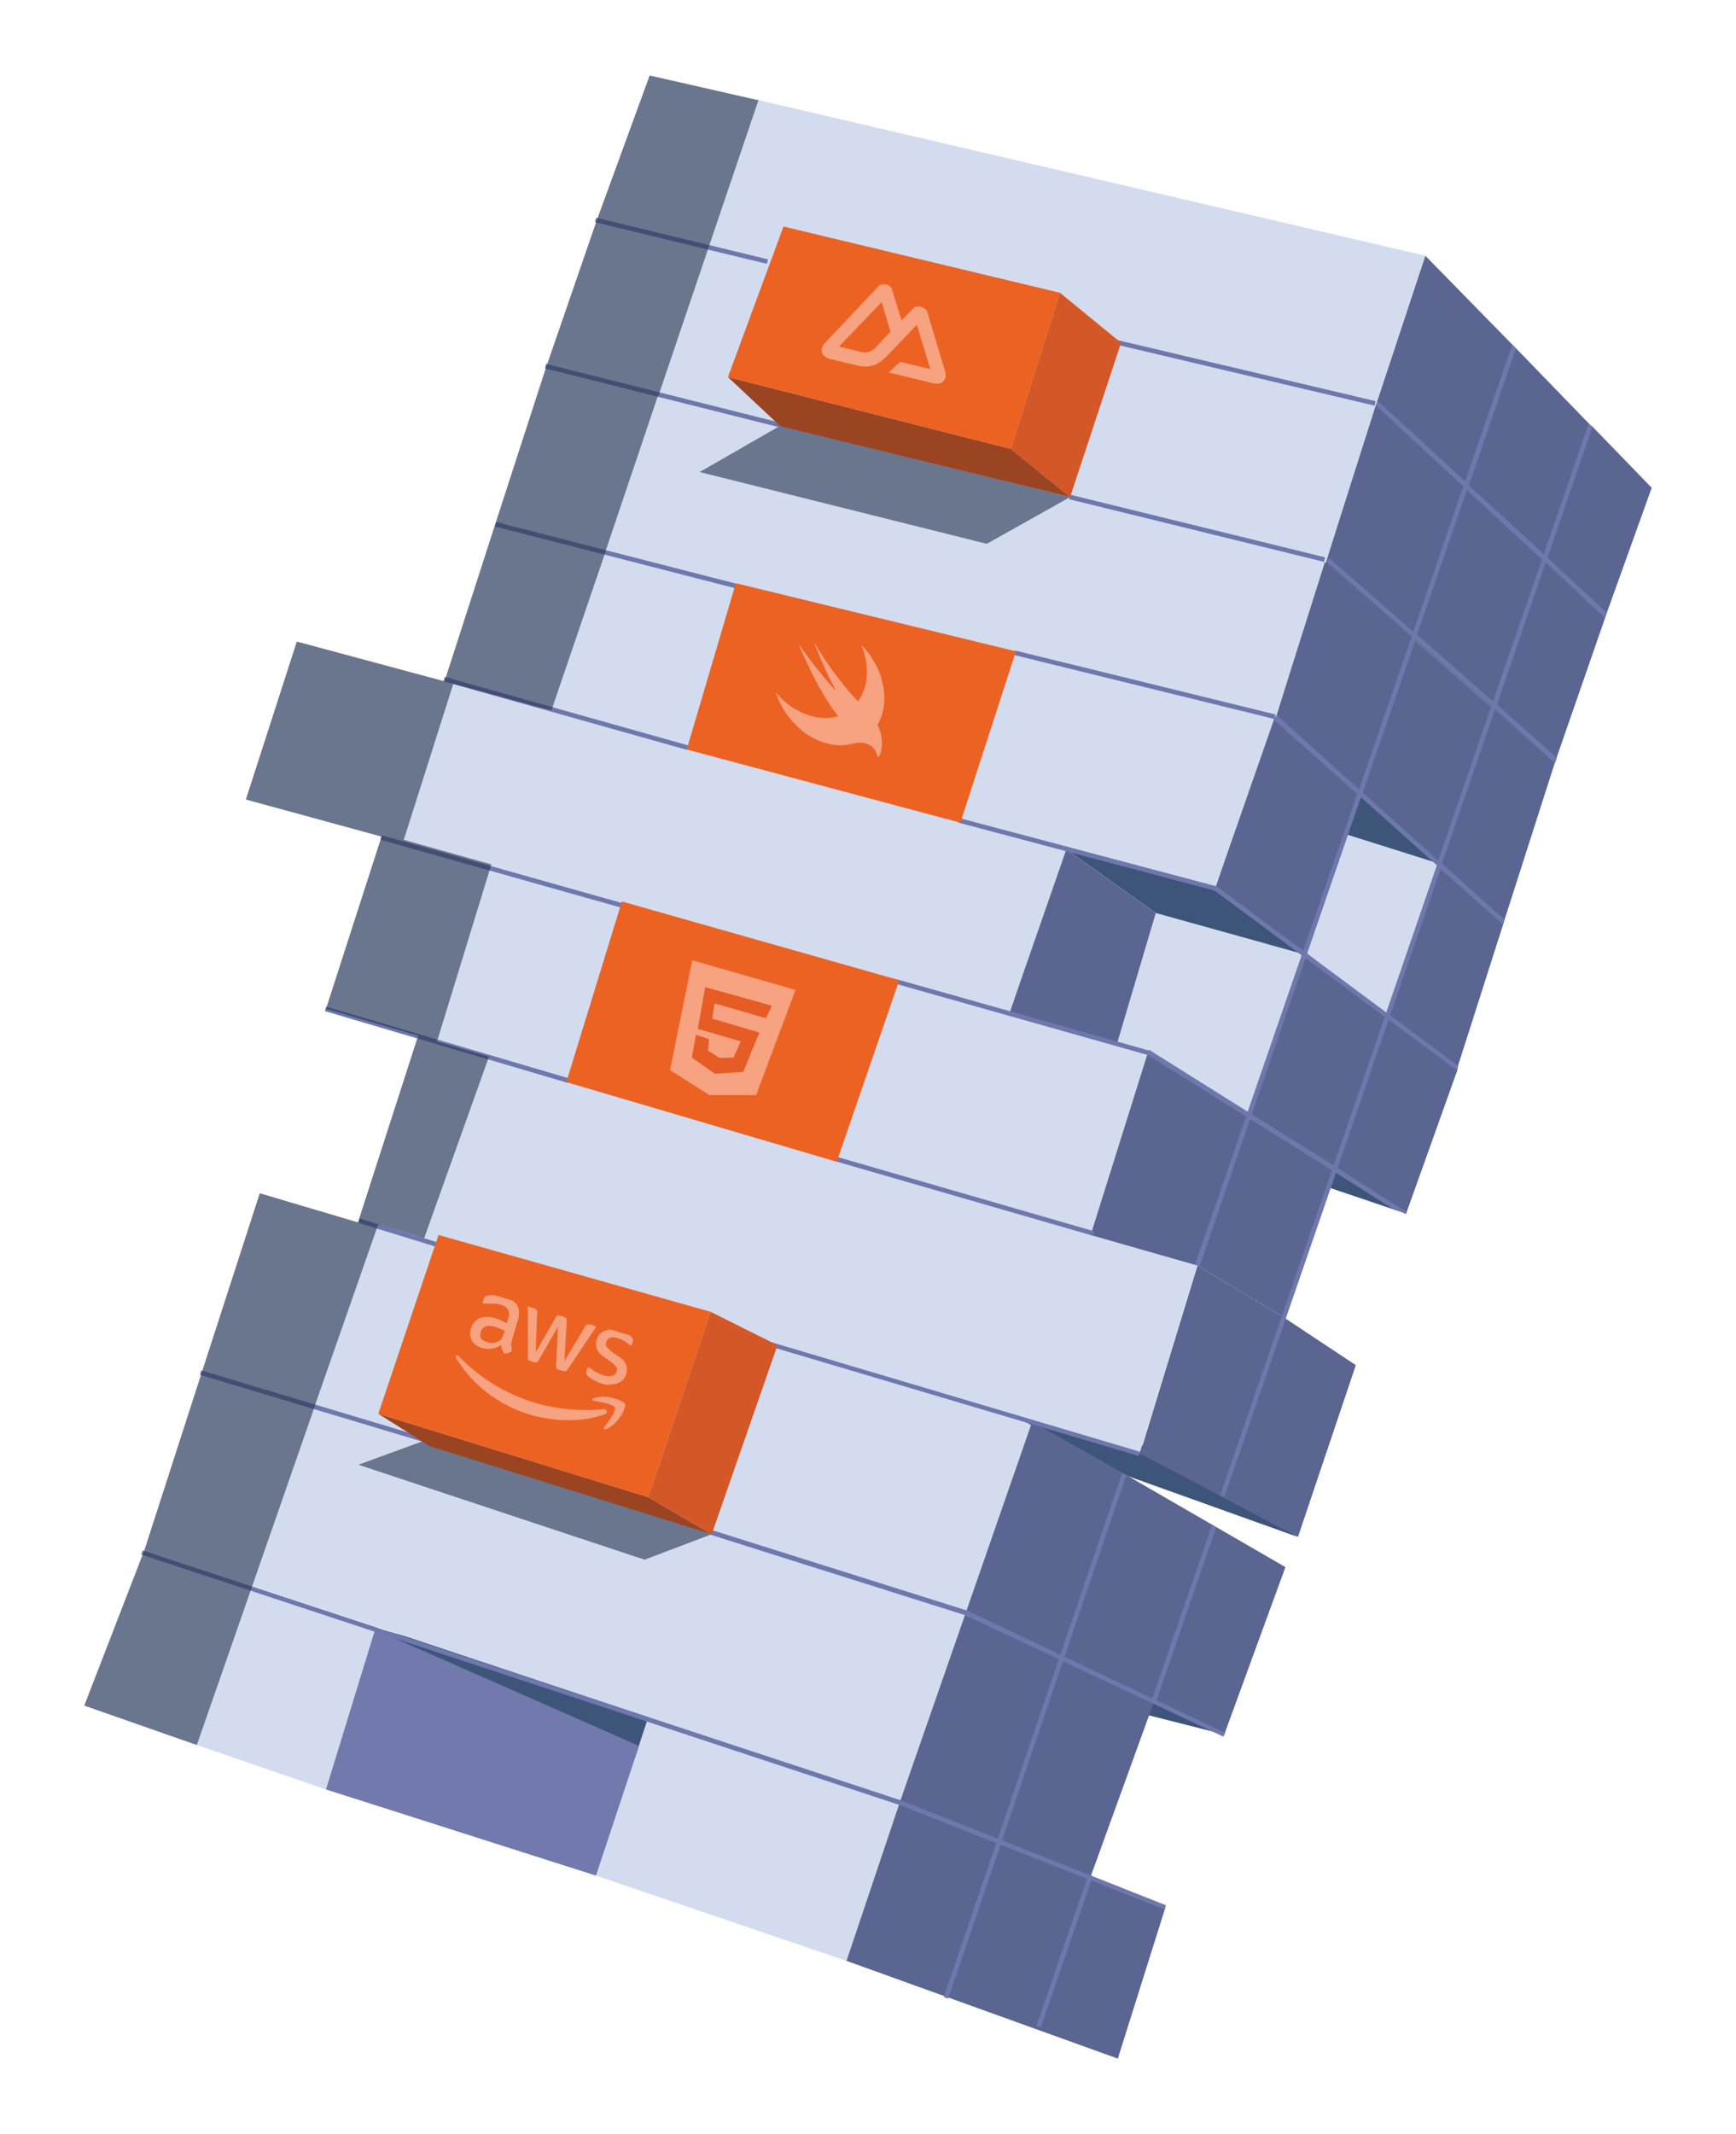 <?xml version="1.0" encoding="UTF-8"?><svg id="Capa_2" xmlns="http://www.w3.org/2000/svg" xmlns:xlink="http://www.w3.org/1999/xlink" version="1.1" viewBox="0 0 374.9 460.7"><!--Generator: Adobe Illustrator 29.0.0, SVG Export Plug-In . SVG Version: 2.1.0 Build 186)--><defs><style>.st0, .st1 {
        fill: none;
      }

      .st2 {
        fill: #d3dcef;
      }

      .st3 {
        fill-rule: evenodd;
      }

      .st3, .st4 {
        fill: #f7a281;
      }

      .st5 {
        fill: #5a6691;
      }

      .st6 {
        fill: #7179ad;
      }

      .st7 {
        fill: #ec6223;
      }

      .st8 {
        fill: #25334d;
        isolation: isolate;
        opacity: .6;
      }

      .st9 {
        fill: #3e557a;
      }

      .st10 {
        clip-path: url(#clippath-1);
      }

      .st11 {
        clip-path: url(#clippath-2);
      }

      .st12 {
        fill: #e65c25;
      }

      .st1 {
        stroke: #6e78ac;
        stroke-miterlimit: 10;
      }

      .st13 {
        fill: #9b4422;
      }

      .st14 {
        fill: #d35727;
      }

      .st15 {
        clip-path: url(#clippath);
      }

      .st16 {
        fill: #6e78ac;
      }</style><clipPath id="clippath"><rect class="st0" x="106.3" y="275.6" width="22.8" height="38.1" transform="translate(-198.2 323.9) rotate(-73.5)"/></clipPath><clipPath id="clippath-1"><rect class="st0" x="106.3" y="275.6" width="22.8" height="38.1" transform="translate(-198.2 323.9) rotate(-73.5)"/></clipPath><clipPath id="clippath-2"><rect class="st0" x="106.3" y="275.6" width="22.8" height="38.1" transform="translate(-198.2 323.9) rotate(-73.5)"/></clipPath></defs><polygon class="st2" points="222.9 306.9 208.4 348.6 67.9 303.8 43.6 296.2 43.7 295.9 56.1 257.6 81.4 265.1 90.9 267.8 91.4 267.9 219.3 305.9 222.9 306.9"/><polygon class="st5" points="258.6 273.2 269.9 240.3 288.1 252.4 277.1 284.3 258.6 273.2"/><polygon class="st9" points="303.7 261.8 303.1 261.8 301 261.1 286.8 256.3 288.4 253.1 288.6 252.6 288.8 252.1 289.4 251.1 300.8 259.8 303.7 261.8"/><polyline class="st9" points="247.7 370.2 262.3 373.9 250.3 364.9"/><polygon class="st2" points="241.2 225.4 249.6 197.1 281.7 206.1 269.9 240.3 247.9 227.1 241.2 225.4"/><polygon class="st2" points="272.1 205.4 280.5 177.1 312.7 186.1 300.9 220.1 278.9 207.1 272.1 205.4"/><polyline class="st9" points="262.4 191.8 283 206.4 249.6 197.1 230.2 183.3"/><polygon class="st5" points="335.8 164.6 324.9 198.6 324.9 198.6 311.3 186.8 311.2 186.8 310.9 186.6 310.5 186.1 294 171.8 293.2 171.1 276.7 156.8 275.3 155.6 275.3 155.6 275.6 154.6 285.7 121.3 285.8 120.9 286 121 286.3 121.4 304.8 137.5 305.6 138.3 322 152.6 322.4 152.9 322.9 153.3 335.8 164.6"/><polygon class="st5" points="314.8 230.6 314.7 231.1 314.7 231.1 303.8 261.6 303.6 262.1 303.1 261.8 288.6 252.6 269.9 240.8 270.1 240.4 281.6 206.6 281.9 205.6 299.6 219.1 313.8 229.9 314.8 230.6"/><polyline class="st9" points="243.7 318.7 280 331.7 265.8 321.7"/><polyline class="st5" points="246.2 313.8 280.3 331.8 292.8 294.7 277.1 284.3"/><polygon class="st2" points="286.3 120.9 286.1 121.4 275.3 155.6 275.1 155.4 130.7 119.3 107 113.4 107 113 117.9 79.4 142.2 85.4 286.3 120.9"/><polyline class="st5" points="262.4 191.8 281.9 205.6 293.8 171.1 274.9 154.6"/><polygon class="st5" points="324.9 198.6 324.6 199.6 314.7 230.6 300 219.8 299.5 219.6 299.5 219.4 301.3 214.3 311 187.4 311.2 186.8 311.3 186.6 311.3 186.8 324.9 198.6"/><polygon class="st2" points="275.3 154.8 275.1 155.4 262.4 191.8 230.3 183.3 169.2 166.8 119.1 153.3 116.2 152.6 115.1 152.3 96 147.1 107 113 107 113 130.8 118.9 275.3 154.8"/><polyline class="st9" points="256.5 314.7 263.2 323.2 243.7 318.7 214.3 303.2"/><polyline class="st9" points="150 370.3 161.6 385.2 127.9 377.6 79.9 351.1"/><polyline class="st5" points="246.2 313.8 264.1 323.2 277.1 284.3 258.6 273.2"/><polygon class="st2" points="258.6 273.2 246.1 313.8 222.9 306.9 219.3 305.9 91.4 267.8 88.2 266.8 81.5 264.8 77.4 263.6 90.3 223.6 90.6 222.9 94.6 224.1 235.6 266.3 258.6 273.2"/><polyline class="st5" points="218.1 218.4 241.2 225.4 249.6 197.1 229.9 183.1"/><polygon class="st2" points="230.3 183.3 230.3 183.3 218.1 218.4 105.9 187.3 84 181.1 82.4 180.6 53.1 172.6 64.1 138.5 97.9 147.6 100.1 148.3 169.2 166.8 230.3 183.3"/><polygon class="st5" points="356.7 105.3 347 132.3 346.8 132.9 334 120.9 333.6 120.6 333.2 120.3 317 105.3 316.2 104.5 297.3 87 297.3 86.9 307.8 55.2 326.6 74.4 327.4 75.2 343.1 91.4 343.5 91.8 343.9 92.1 356.7 105.3"/><polygon class="st2" points="307.8 55.2 297.3 86.9 153.1 53.2 128.9 47.5 140.3 16.3 163.6 21.6 163.8 21.6 307.8 55.2"/><polygon class="st5" points="286.3 121.5 335.8 164.6 346.8 132.9 296.8 86.9 286.3 121.5"/><polygon class="st16" points="347 132.3 334.2 120.4 333.8 120 333.4 119.6 317.2 104.8 316.4 103.9 297.6 86.6 297.3 87 297.2 87.1 297.1 87.3 297 87.4 297.1 87.5 316 105 316.8 105.8 333 120.8 333.4 121 333.8 121.4 346.6 133.4 347 132.3"/><polygon class="st2" points="297.3 86.9 286.3 121.5 286.1 121.4 142.1 85.4 117.9 79.4 128.9 47.5 153.1 53.2 297.3 86.9"/><g><polyline class="st0" points="343.5 91.8 333.8 120 333.6 120.6 333.6 120.6 333.4 121 322.8 151.8 322.5 152.8 322.4 152.9 322.4 153.1 311 186.1 310.9 186.6 310.7 187.1 301.3 214.3 301.3 214.6 299.5 219.6 263.9 322.9"/><polygon class="st16" points="343.9 92.1 334.2 120.4 334 120.9 334 121 333.8 121.4 323.3 152.1 322.9 153.1 322.9 153.3 322.8 153.3 311.4 186.4 311.3 186.8 311.3 186.8 311.1 187.6 300 219.8 264.4 323.2 263.9 322.9 263.5 322.8 310.3 186.8 310.5 186.1 310.6 185.8 322 152.6 322 152.6 322.1 152.4 322.4 151.4 333 120.8 333.2 120.4 333.2 120.3 333.4 119.6 343.1 91.4 343.5 91.8 343.9 92.1"/></g><polyline class="st5" points="235.5 266.6 258.6 273.2 269.9 240.3 247.9 227.1"/><polygon class="st2" points="247.9 227.1 235.6 266.3 235.5 266.6 105.6 228.1 94.3 224.8 90.3 223.6 70.4 217.8 82.4 180.6 84 181.1 105.9 187.3 247.9 227.1"/><polyline class="st9" points="290.7 180.1 311.3 186.6 293.8 171.1"/><polygon class="st16" points="327.4 75.2 317.2 104.8 317 105.3 316.9 105.4 316.8 105.8 306 137 305.7 138.1 305.6 138.3 305.6 138.4 294.3 171.1 294 171.8 293.9 172.1 259.1 273.2 258.1 272.9 293.1 171.4 293.2 171.1 293.5 170.4 304.8 137.6 304.8 137.5 304.9 137.4 305.2 136.4 316 105 316.1 104.6 316.2 104.5 316.4 103.9 326.6 74.4 327.4 75.2"/><polygon class="st2" points="208.4 348.6 194.4 388.8 81.7 351.3 54.5 342.3 31.2 334.6 43.7 295.9 43.7 295.9 67.9 303.7 208.4 348.6"/><polygon class="st2" points="81.7 351.3 70.4 386.3 42.5 376.7 18.2 368.2 31.2 334.6 54.5 342.3 81.7 351.3"/><polygon class="st2" points="128.7 404.9 140 370.7 194.4 388.8 182.8 423.3 128.7 404.9"/><polygon class="st5" points="208.4 348.6 264.4 374.4 277.6 338.3 243.7 318.7 222.9 306.9 208.4 348.6"/><polygon class="st5" points="194.4 388.8 251.7 411.7 241.4 444.4 182.8 423.3 194.4 388.8"/><polygon class="st5" points="235.5 405.2 249.2 367.4 208.4 348.6 194.4 388.8 235.5 405.2"/><polygon class="st6" points="70.4 386.3 128.7 404.9 138 376.9 81 351.8 70.4 386.3"/><rect class="st16" x="163.8" y="374.2" width="119.3" height="1" transform="translate(-203.2 465.6) rotate(-71.2)"/><rect class="st16" x="235.8" y="348.2" width="39.9" height="1" transform="translate(-157.3 476.7) rotate(-71)"/><rect class="st16" x="212.7" y="421" width="34.5" height="1" transform="translate(-243.5 501.4) rotate(-71)"/><path class="st0" d="M224.3,438.2"/><polygon class="st8" points="231.1 107.3 213.1 117.4 151.1 101.9 168.5 91.9 231.1 107.3"/><polygon class="st8" points="153.7 331.2 139.2 336.7 77.4 316.2 91.9 310.9 153.7 331.2"/><rect class="st16" x="146.8" y="33" width="1" height="38.2" transform="translate(61.9 182.9) rotate(-76.4)"/><rect class="st16" x="142.7" y="59.2" width="1" height="52.5" transform="translate(25.5 203.5) rotate(-75.9)"/><rect class="st16" x="132.4" y="92.9" width="1" height="53.7" transform="translate(-16 218.8) rotate(-75.6)"/><rect class="st16" x="268.5" y="51.6" width="1" height="57.8" transform="translate(128.6 323.7) rotate(-76.7)"/><rect class="st16" x="258" y="85.6" width="1" height="56.7" transform="translate(86.2 337.9) rotate(-76.2)"/><rect class="st16" x="246.7" y="118.9" width="1" height="58" transform="translate(44.6 352.6) rotate(-76.2)"/><line class="st1" x1="95.9" y1="146.6" x2="148.5" y2="161.4"/><line class="st1" x1="82.3" y1="180.8" x2="134.8" y2="195.6"/><line class="st1" x1="70.3" y1="217.8" x2="122.8" y2="233.3"/><line class="st1" x1="180.2" y1="250.1" x2="236.2" y2="266.3"/><polygon class="st16" points="245.9 314.3 166.1 290.6 166.4 289.7 246.2 313.4 245.9 314.3"/><polygon class="st16" points="264.2 374.9 208.5 348.7 153.1 331.2 153.4 330.2 208.9 347.7 264.6 374.1 264.2 374.9"/><polygon class="st16" points="251.5 412.2 194.4 389.7 30.5 335.6 30.8 334.7 194.7 388.7 251.8 411.3 251.5 412.2"/><rect class="st16" x="85.3" y="257.5" width="1" height="17.3" transform="translate(-193.8 269.8) rotate(-72.9)"/><rect class="st16" x="67.5" y="278.2" width="1" height="51.6" transform="translate(-242.7 281.5) rotate(-73.3)"/><line class="st1" x1="193.6" y1="211.9" x2="248.1" y2="227.3"/><line class="st1" x1="207.1" y1="177.1" x2="262.9" y2="191.9"/><polyline class="st13" points="81.7 305.2 92.8 312.2 153.7 331.2 140 323.2"/><polygon class="st8" points="56.1 257.6 81.4 265.1 67.9 303.7 67.9 303.8 54.5 342.3 42.5 376.7 18.2 368.2 31.2 334.6 43.7 295.9 43.7 295.9 56.1 257.6"/><polygon class="st8" points="87.2 181.3 106.1 186.6 105.9 187.3 105.9 187.3 94.6 224.1 94.3 224.8 105.6 228.1 91.6 267.3 90.9 267.1 88.4 266.3 81.7 264.3 81.4 265.1 77.3 263.9 90.3 223.6 70.4 217.8 82.4 180.6 53.1 172.6 64.1 138.5 97.9 147.6 87.2 181.3"/><polygon class="st8" points="163.8 21.6 153.1 53.2 142.2 85.4 142.1 85.4 130.8 118.9 130.7 119.3 119.1 153.3 116.2 152.6 115.1 152.3 96 147.1 107 113 107 113 117.9 79.4 128.9 47.5 140.3 16.3 163.6 21.6 163.8 21.6"/><polygon class="st7" points="122.3 233.6 134.3 194.6 194.2 211.6 180.7 250.8 122.3 233.6"/><g><path class="st4" d="M149.5,207.3l-4.8,23.7,8.5,5.4h10.1c0-.1,8.5-22.7,8.5-22.7l-22.3-6.4Z"/><polygon class="st12" points="165.4 219.8 154.3 216.6 153.8 219.9 164 222.9 160.5 231.4 154.4 231.8 149.4 228.3 150.3 223.4 153.1 224.3 152.9 226.8 155.4 228.4 158.4 228.3 160 224.8 150.7 222.1 152.3 213.1 166.7 217.1 165.4 219.8"/></g><polygon class="st7" points="148.3 161.8 158.9 125.9 219.4 140.6 207.4 177.6 148.3 161.8"/><path class="st4" d="M189.5,156.4l.2-.3c2.7-5,1-12.2-3.7-16.9,1.6,3.9,1.7,8.2-.2,11.4-.2.3-.3.6-.5.8-.1-.1-.2-.3-.4-.4,0,0-4.7-4.8-9.1-12.4-.1-.2,2,5.6,4.8,10.6-1.5-1.5-5.6-6.4-8-10,.2.7.5,1.5.9,2.2,1.8,4,4.2,9,7.5,13.2-3.3,1-7.5.1-11.1-2.8-.9-.7-1.7-1.5-2.4-2.4,1,3.2,3.1,6.2,5.9,8.5,3.4,2.6,7.3,3.5,10.5,2.7h0c.1,0,.3-.1.4-.1,1.6-.4,4.4-.4,5.2,2.8.3.8,2-2.7,0-6.9h0Z"/><polygon class="st16" points="336.2 163.6 323.3 152.1 322.8 151.8 322.4 151.4 306 137 305.2 136.4 287.1 120.5 286.5 121.3 304.9 137.4 305.7 138.1 322.1 152.4 322.5 152.8 322.9 153.1 335.9 164.6 336.2 163.6"/><polygon class="st16" points="324.9 198.6 324.9 198.6 324.6 199.6 311.1 187.6 311 187.4 310.7 187.1 310.3 186.8 293.9 172.1 293.1 171.4 276.7 156.8 275.3 155.6 275 155.3 275 155.3 275.4 154.8 275.6 154.6 275.7 154.4 293.5 170.4 294.3 171.1 310.6 185.8 311 186.1 311.4 186.4 324.9 198.6"/><polygon class="st7" points="81.7 305.2 94.7 266.6 153.5 283.2 140 323.2 81.7 305.2"/><g><g class="st15"><path class="st4" d="M110.6,289.2c-.1.4-.2.8-.2,1.1s.1.6.1,1v.3c0,.1-.1.2-.3.3l-.9.3h-.3c-.1,0-.2-.1-.3-.3-.1-.2-.2-.5-.3-.7s-.1-.5-.2-.8c-1.3.8-2.6,1-4.1.6-1-.3-1.7-.8-2.2-1.6-.4-.8-.5-1.6-.2-2.6s.9-1.8,1.8-2.2c.9-.4,2-.4,3.3-.1.4.1.8.3,1.3.5.4.2.9.4,1.3.7l.3-.9c.3-.9.3-1.6,0-2.1s-.9-.9-1.8-1.1c-.4-.1-.9-.2-1.4-.2h-2.1c-.2-.1-.2-.2-.1-.5l.2-.6c.1-.2.1-.3.2-.4s.2-.1.4-.2c.5-.1,1.1-.1,1.7-.1s1.3.1,2,.3c1.4.4,2.4,1.1,2.9,1.9.5.9.5,2,.1,3.3l-1.2,4.1h0ZM105.1,289.7c.4.1.8.2,1.3.2s.9-.2,1.4-.4c.3-.2.5-.4.6-.7.2-.3.3-.6.4-1l.2-.5c-.3-.2-.7-.4-1.1-.5-.4-.2-.7-.3-1.1-.4-.8-.2-1.5-.3-2,0-.5.2-.8.6-1,1.2s-.1,1,.1,1.4c.3.3.7.5,1.2.7M114.5,293.8c-.2-.1-.4-.1-.4-.3-.1-.1-.1-.3-.1-.5v-10.2c-.1-.3-.1-.4-.1-.5.1-.2.2-.3.4-.2l1.2.4c.2.1.4.2.4.3.1.1.1.3.1.5l-.3,8.6,4.3-7.5c.1-.2.3-.4.4-.4h.5l1,.3c.2.1.4.2.4.3.1.1.1.3.1.5l-.5,8.7,4.5-7.5c.1-.2.3-.4.4-.4h.5l1.1.3c.2.1.3.2.2.4q0,.1-.1.2c0,.1-.1.2-.2.3l-5.7,8.5c-.1.2-.3.4-.4.4h-.5l-1-.3c-.2-.1-.4-.2-.5-.3-.1-.1-.1-.3-.1-.6l.4-8.4-4.2,7.3c-.1.2-.3.4-.4.4h-.5l-.9-.3ZM130,298.7c-.6-.2-1.2-.4-1.8-.8-.6-.3-1-.6-1.3-.9-.2-.2-.3-.3-.3-.5v-.4l.2-.6c.1-.3.2-.3.4-.3s.1.1.2.1.2.1.3.2c.4.3.8.6,1.2.8.5.2.9.4,1.4.6.8.2,1.4.3,1.9.1.5-.1.8-.5,1-1,.1-.3.1-.7-.1-.9s-.5-.6-1-1l-1.6-1.1c-.8-.5-1.3-1.1-1.6-1.8-.2-.7-.3-1.3-.1-1.9.2-.5.4-.9.7-1.3.3-.3.7-.6,1.2-.7.4-.2.9-.3,1.5-.3s1.1.1,1.6.2c.3.1.5.2.8.3.3.1.5.2.8.4.2.1.4.3.6.4s.3.3.4.4.2.3.3.4v.4l-.2.6c-.1.3-.2.4-.4.3-.1,0-.2-.1-.4-.3-.6-.5-1.3-.9-2.2-1.2-.7-.2-1.3-.3-1.7-.1-.4.1-.7.4-.9.9-.1.3-.1.7.1,1,.2.3.6.7,1.1,1.1l1.6,1.1c.8.5,1.3,1.1,1.5,1.7.2.6.2,1.2.1,1.9-.2.5-.4,1-.7,1.3s-.7.6-1.2.8c-.5.2-1,.3-1.5.3-.7.1-1.3,0-1.9-.2"/></g><g class="st10"><path class="st3" d="M130.6,305.3c-4.9,1.8-11.1,1.6-16.1.1-7-2.1-12.5-6.5-16-12.2-.3-.5.2-.8.6-.4,4.3,4.5,10.1,8.2,16.7,10.1,4.4,1.3,9.6,1.8,14.6,1.3.6,0,1,.8.2,1.1"/></g><g class="st11"><path class="st3" d="M132.8,303.9c-.3-.8-3.3-1.3-4.6-1.5-.4-.1-.4-.4.1-.6,2.8-.9,6.4.6,6.7,1.3.3.7-1.4,4.3-4.1,5.4-.4.2-.7-.1-.4-.4.7-1,2.6-3.4,2.3-4.2"/></g></g><polyline class="st14" points="153.5 283.2 167.9 290.4 153.7 331.2 140 323.2"/><polygon class="st16" points="314.9 230.1 299.7 218.8 281.9 205.6 262.7 191.3 262.1 192.1 281.6 206.6 314.7 231.1 314.9 230.1"/><polyline class="st13" points="157.2 81.4 168.5 92 231.1 107.3 218.3 96.9"/><polygon class="st7" points="157.2 81.4 169.2 48.9 228.9 63.2 218.3 96.9 157.2 81.4"/><path class="st4" d="M191.9,80.4l9.9,2.4c.3,0,.6,0,1,0,.3,0,.6-.2.9-.5.2-.2.4-.5.5-.8s0-.6,0-1l-3.9-13c-.1-.3-.2-.6-.5-.8-.2-.2-.6-.4-.9-.5s-.6,0-1,0c-.3,0-.6.2-.8.5l-2.4,2.5-2-6.5c-.1-.3-.2-.6-.5-.9-.2-.2-.5-.3-.9-.4-.3,0-.6,0-.9,0s-.7.3-.9.6l-11.6,12.3c-.2.2-.3.5-.4.9-.1.3-.1.6,0,.9s.3.6.6.8c.2.2.5.4.8.5l6.2,1.5c2.5.6,4.5,0,6.3-1.9l4.3-4.5,2.3-2.4,2.9,9.6-6.5-1.6-2.5,2.3ZM185.6,75.9l-4.4-1.1,9.2-9.6,1.9,6.4-3.1,3.3c-1.1,1.2-2.2,1.4-3.6,1Z"/><polyline class="st14" points="228.9 63.2 242.1 74 231.1 107.3 218.3 96.9"/><polygon class="st16" points="303.8 261.6 303.6 262.1 303.1 261.8 301 261.1 288.4 253.1 247.6 227.6 248.1 226.6 270.1 240.4 288.8 252.1 300.8 259.8 303.8 261.6"/></svg>